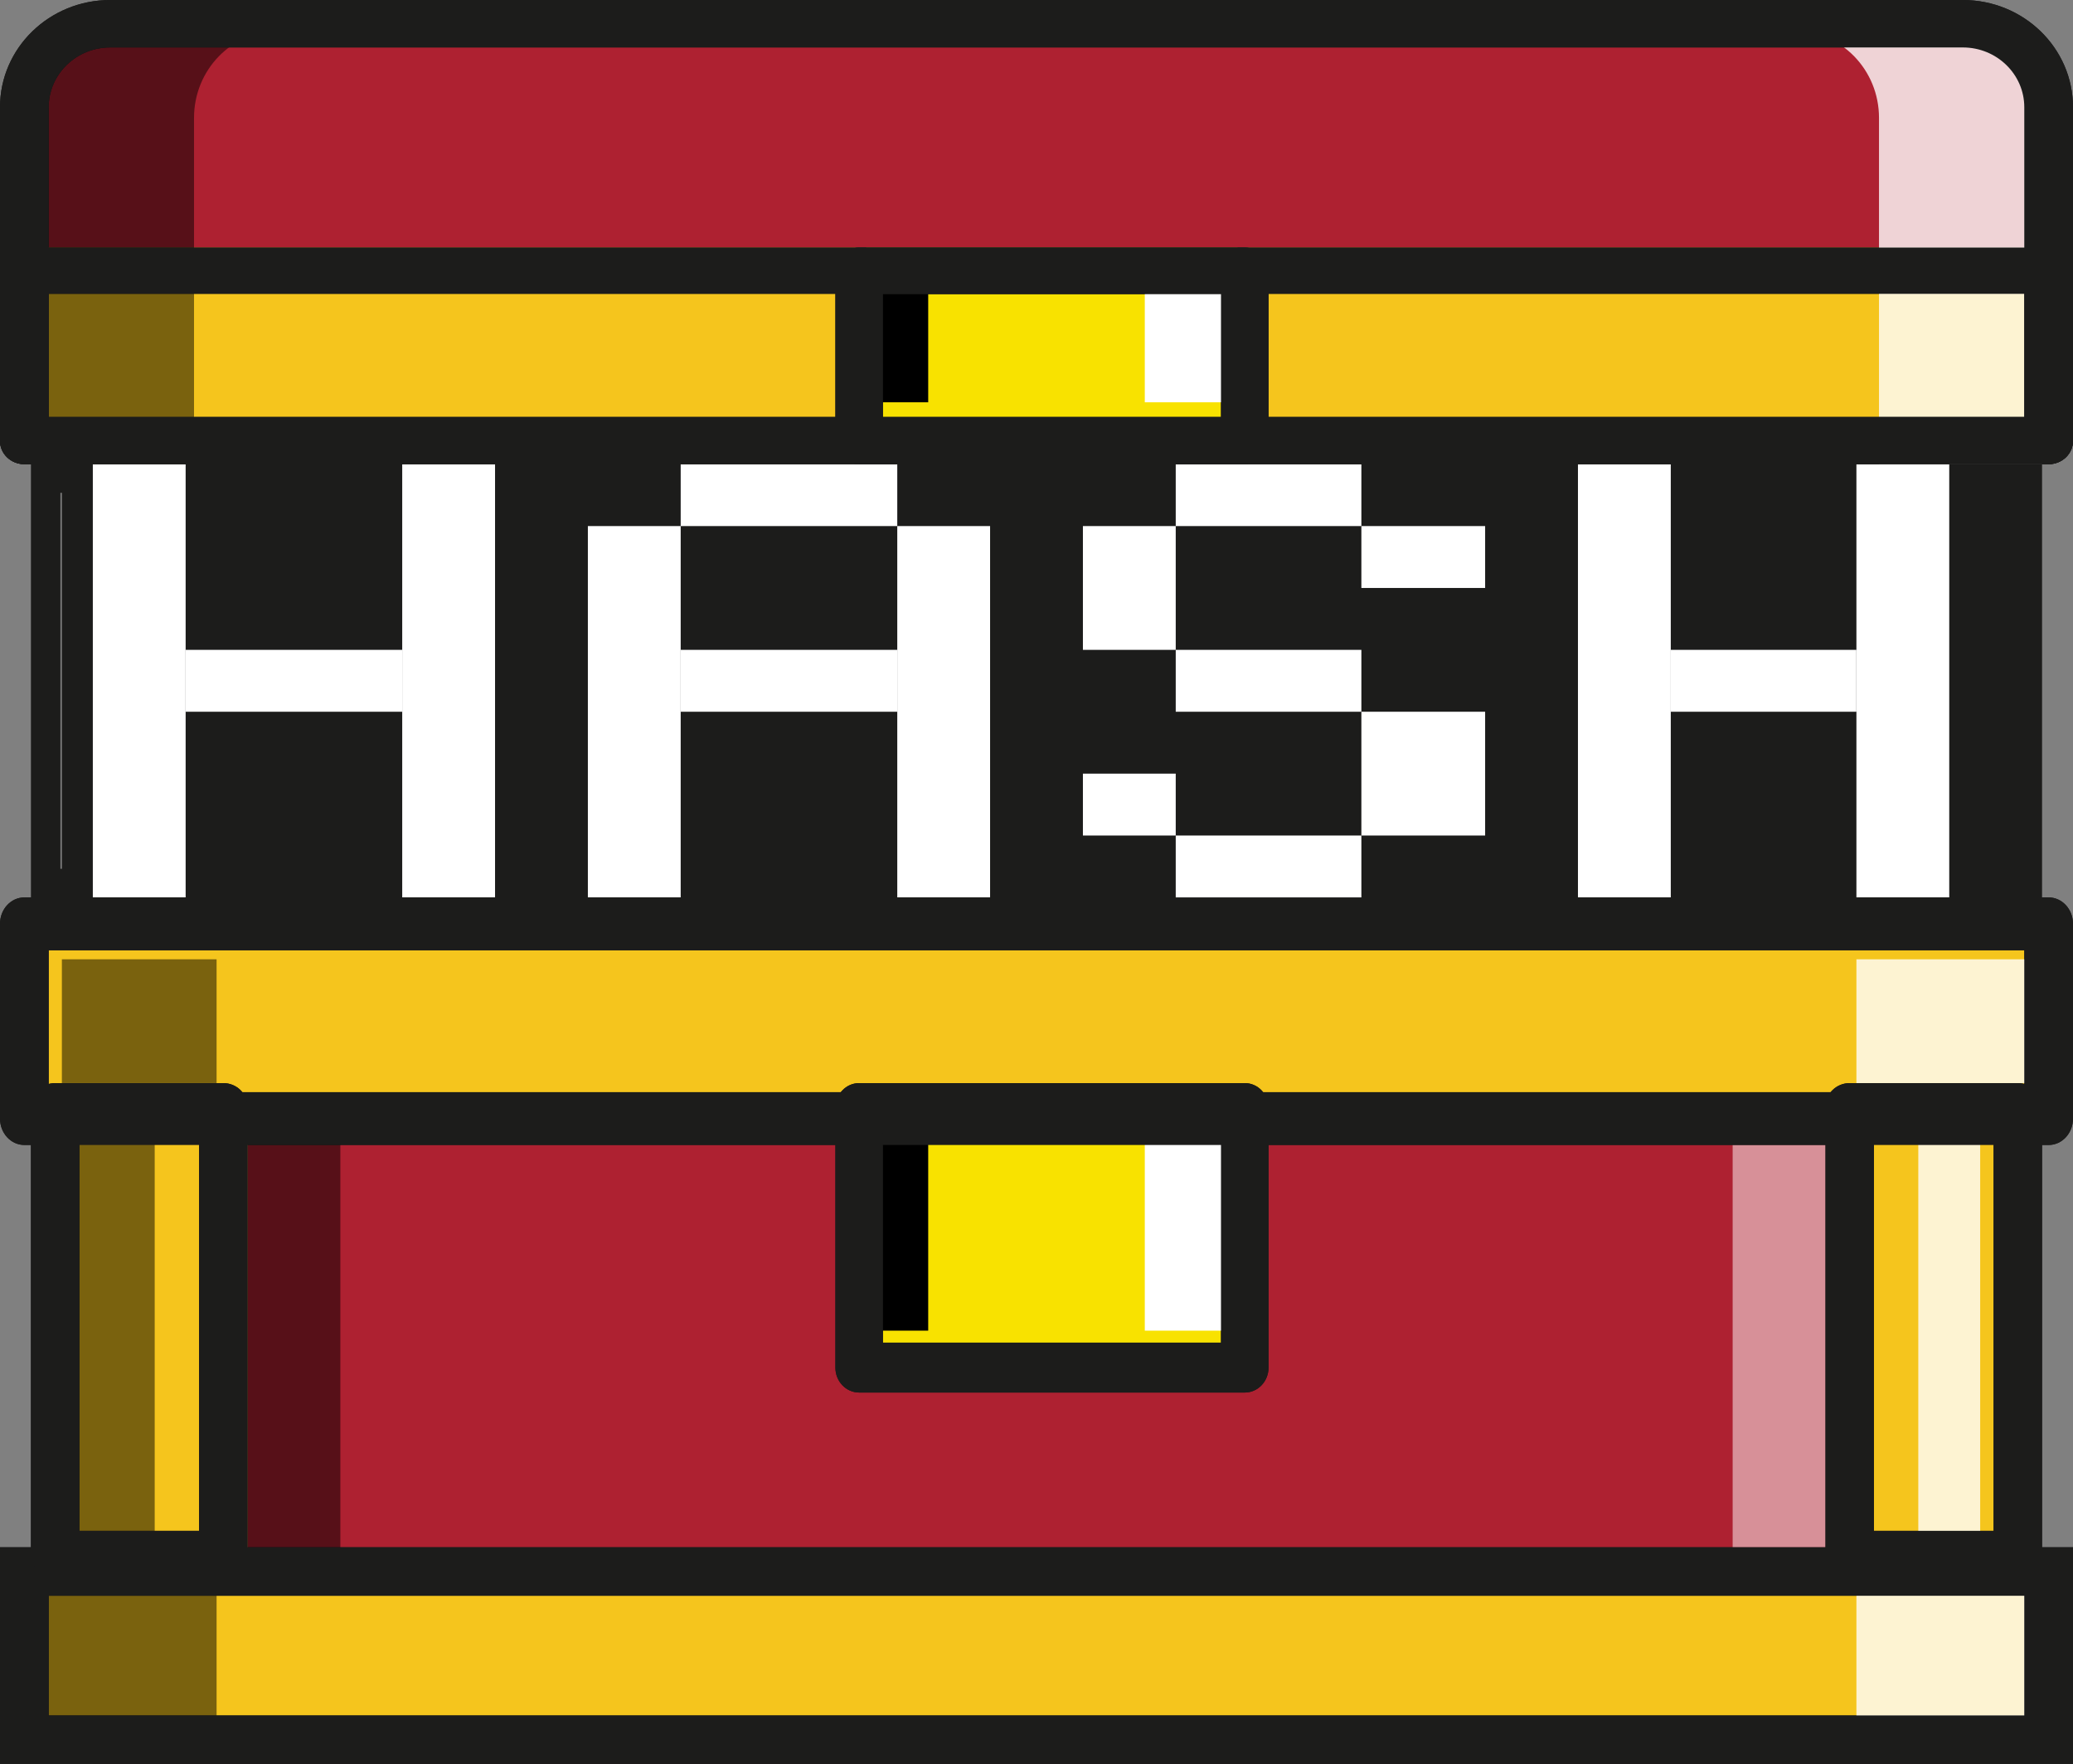 <svg width="67" height="57" viewBox="0 0 67 57" fill="none" xmlns="http://www.w3.org/2000/svg">
<rect x="0" y="0" width="67" height="57" fill="#808080" stroke="none"/>
<path d="M65 15H2V29H65V15Z" fill="#1C1C1B"/>
<path fill-rule="evenodd" clip-rule="evenodd" d="M1 15H66V29H1V15ZM1.953 15.925V28.075H64V15.925H1.953Z" fill="#1C1C1B"/>
<path d="M64 34H3V57H64V34Z" fill="#AE2131"/>
<path d="M66 51H1V56H66V51Z" fill="#F5C51D"/>
<path fill-rule="evenodd" clip-rule="evenodd" d="M0 50H67V57H0V50ZM1.574 51.566V55.434H65.426V51.566H1.574Z" fill="#1C1C1B"/>
<path d="M66 30H1V36H66V30Z" fill="#F5C51D"/>
<path fill-rule="evenodd" clip-rule="evenodd" d="M0 29.854C0 29.382 0.352 29 0.787 29H66.213C66.648 29 67 29.382 67 29.854V36.146C67 36.618 66.648 37 66.213 37H0.787C0.352 37 0 36.618 0 36.146V29.854ZM1.574 30.707V35.293H65.426V30.707H1.574Z" fill="#1C1C1B"/>
<path d="M66 3.805V15H1V3.805C1 2.255 2.236 1 3.756 1H63.246C64.766 1 66 2.257 66 3.805Z" fill="#AE2131"/>
<path fill-rule="evenodd" clip-rule="evenodd" d="M3.562 1.533C2.464 1.533 1.574 2.399 1.574 3.465V13.467H65.426V3.465C65.426 2.4 64.537 1.533 63.441 1.533H3.562ZM3.05176e-05 3.465C3.05176e-05 1.549 1.597 0 3.562 0H63.441C65.406 0 67 1.552 67 3.465V14.233C67 14.657 66.648 15 66.213 15H0.787C0.352 15 3.05176e-05 14.657 3.05176e-05 14.233V3.465Z" fill="#1C1C1B"/>
<path d="M8 51L8 36H2L2 51H8Z" fill="#F5C51D"/>
<path fill-rule="evenodd" clip-rule="evenodd" d="M7.217 35C7.649 35 8 35.343 8 35.765L8 50.235C8 50.657 7.649 51 7.217 51H1.783C1.351 51 1 50.657 1 50.235L1 35.765C1 35.343 1.351 35 1.783 35H7.217ZM6.434 36.531H2.566L2.566 49.469H6.434L6.434 36.531Z" fill="#1C1C1B"/>
<path d="M65 51V36H60V51H65Z" fill="#F5C51D"/>
<path fill-rule="evenodd" clip-rule="evenodd" d="M65.217 35C65.649 35 66 35.343 66 35.765V50.235C66 50.657 65.649 51 65.217 51H59.783C59.351 51 59 50.657 59 50.235V35.765C59 35.343 59.351 35 59.783 35H65.217ZM64.434 36.531H60.566V49.469H64.434V36.531Z" fill="#1C1C1B"/>
<path d="M66 8H1V14H66V8Z" fill="#F5C51D"/>
<path fill-rule="evenodd" clip-rule="evenodd" d="M0 8.747C0 8.334 0.352 8 0.787 8H66.213C66.648 8 67 8.334 67 8.747V14.253C67 14.666 66.648 15 66.213 15H0.787C0.352 15 0 14.666 0 14.253V8.747ZM1.574 9.494V13.506H65.426V9.494H1.574Z" fill="#1C1C1B"/>
<path d="M40 36H28V44H40V36Z" fill="#F8E200"/>
<path fill-rule="evenodd" clip-rule="evenodd" d="M27 35.806C27 35.361 27.344 35 27.768 35H40.232C40.656 35 41 35.361 41 35.806V44.194C41 44.639 40.656 45 40.232 45H27.768C27.344 45 27 44.639 27 44.194V35.806ZM28.537 36.612V43.388H39.463V36.612H28.537Z" fill="#1C1C1B"/>
<path d="M6 15H3V29H6V15Z" fill="white"/>
<path d="M16 15H13V29H16V15Z" fill="white"/>
<path d="M13 21H6V23H13V21Z" fill="white"/>
<path d="M54 15H51V29H54V15Z" fill="white"/>
<path d="M63 15H60V29H63V15Z" fill="white"/>
<path d="M60 21H54V23H60V21Z" fill="white"/>
<path d="M22 17H19V29H22V17Z" fill="white"/>
<path d="M32 17H29V29H32V17Z" fill="white"/>
<path d="M29 21H22V23H29V21Z" fill="white"/>
<path d="M29 15H22V17H29V15Z" fill="white"/>
<path d="M38 17H35V21H38V17Z" fill="white"/>
<path d="M48 23H44V27H48V23Z" fill="white"/>
<path d="M44 15H38V17H44V15Z" fill="white"/>
<path d="M48 17H44V19H48V17Z" fill="white"/>
<path d="M38 25H35V27H38V25Z" fill="white"/>
<path d="M44 21H38V23H44V21Z" fill="white"/>
<path d="M44 27H38V30H44V27Z" fill="white"/>
<path d="M40 8H28V14H40V8Z" fill="#F8E200"/>
<path fill-rule="evenodd" clip-rule="evenodd" d="M27 8.752C27 8.337 27.344 8 27.768 8H40.232C40.656 8 41 8.337 41 8.752V14.248C41 14.663 40.656 15 40.232 15H27.768C27.344 15 27 14.663 27 14.248V8.752ZM28.537 9.504V13.496H39.463V9.504H28.537Z" fill="#1C1C1B"/>
<g style="mix-blend-mode:overlay" opacity="0.5">
<path d="M9 1H3.729C2.222 1 1 2.257 1 3.808V15H6.271V3.808C6.271 2.257 7.493 1 9 1Z" fill="black"/>
</g>
<g style="mix-blend-mode:overlay" opacity="0.5">
<path d="M7 31H2V35H7V31Z" fill="black"/>
</g>
<g style="mix-blend-mode:soft-light" opacity="0.8">
<path d="M63.27 1H58C59.508 1 60.73 2.257 60.73 3.808V15H66V3.808C66 2.257 64.778 1 63.27 1Z" fill="white"/>
</g>
<g style="mix-blend-mode:overlay" opacity="0.5">
<path d="M5 36H2V51H5V36Z" fill="black"/>
</g>
<g style="mix-blend-mode:overlay" opacity="0.5">
<path d="M7 51H1V56H7V51Z" fill="black"/>
</g>
<g style="mix-blend-mode:soft-light" opacity="0.8">
<path d="M66 31H60V35H66V31Z" fill="white"/>
</g>
<g style="mix-blend-mode:soft-light" opacity="0.8">
<path d="M66 51H60V56H66V51Z" fill="white"/>
</g>
<g style="mix-blend-mode:soft-light" opacity="0.8">
<path d="M64 36H62V50H64V36Z" fill="white"/>
</g>
<g style="mix-blend-mode:overlay">
<path d="M30 9H28V13H30V9Z" fill="black"/>
</g>
<g style="mix-blend-mode:soft-light">
<path d="M40 9H37V13H40V9Z" fill="white"/>
</g>
<g style="mix-blend-mode:overlay">
<path d="M30 36H28V43H30V36Z" fill="black"/>
</g>
<g style="mix-blend-mode:soft-light">
<path d="M40 36H37V43H40V36Z" fill="white"/>
</g>
<g style="mix-blend-mode:overlay" opacity="0.5">
<path d="M11 36H8V51H11V36Z" fill="black"/>
</g>
<g style="mix-blend-mode:soft-light" opacity="0.5">
<path d="M59 37H56V50H59V37Z" fill="white"/>
</g>
<path fill-rule="evenodd" clip-rule="evenodd" d="M3.562 1.533C2.464 1.533 1.574 2.399 1.574 3.465V13.467H65.426V3.465C65.426 2.4 64.537 1.533 63.44 1.533H3.562ZM0 3.465C0 1.549 1.597 0 3.562 0H63.44C65.406 0 67 1.552 67 3.465V14.233C67 14.657 66.648 15 66.213 15H0.787C0.352 15 0 14.657 0 14.233V3.465Z" fill="#1C1C1B"/>
<path fill-rule="evenodd" clip-rule="evenodd" d="M0 8.747C0 8.334 0.352 8 0.787 8H66.213C66.648 8 67 8.334 67 8.747V14.253C67 14.666 66.648 15 66.213 15H0.787C0.352 15 0 14.666 0 14.253V8.747ZM1.574 9.494V13.506H65.426V9.494H1.574Z" fill="#1C1C1B"/>
<path fill-rule="evenodd" clip-rule="evenodd" d="M27 8.752C27 8.337 27.344 8 27.768 8H40.232C40.656 8 41 8.337 41 8.752V14.248C41 14.663 40.656 15 40.232 15H27.768C27.344 15 27 14.663 27 14.248V8.752ZM28.537 9.504V13.496H39.463V9.504H28.537Z" fill="#1C1C1B"/>
<path fill-rule="evenodd" clip-rule="evenodd" d="M0 50H67V57H0V50ZM1.574 51.566V55.434H65.426V51.566H1.574Z" fill="#1C1C1B"/>
<path fill-rule="evenodd" clip-rule="evenodd" d="M0 29.854C0 29.382 0.352 29 0.787 29H66.213C66.648 29 67 29.382 67 29.854V36.146C67 36.618 66.648 37 66.213 37H0.787C0.352 37 0 36.618 0 36.146V29.854ZM1.574 30.707V35.293H65.426V30.707H1.574Z" fill="#1C1C1B"/>
<path fill-rule="evenodd" clip-rule="evenodd" d="M7.217 35C7.649 35 8 35.343 8 35.765L8 50.235C8 50.657 7.649 51 7.217 51H1.783C1.351 51 1 50.657 1 50.235L1 35.765C1 35.343 1.351 35 1.783 35H7.217ZM6.434 36.531H2.566L2.566 49.469H6.434L6.434 36.531Z" fill="#1C1C1B"/>
<path fill-rule="evenodd" clip-rule="evenodd" d="M65.217 35C65.649 35 66 35.343 66 35.765V50.235C66 50.657 65.649 51 65.217 51H59.783C59.351 51 59 50.657 59 50.235V35.765C59 35.343 59.351 35 59.783 35H65.217ZM64.434 36.531H60.566V49.469H64.434V36.531Z" fill="#1C1C1B"/>
<path fill-rule="evenodd" clip-rule="evenodd" d="M27 35.806C27 35.361 27.344 35 27.768 35H40.232C40.656 35 41 35.361 41 35.806V44.194C41 44.639 40.656 45 40.232 45H27.768C27.344 45 27 44.639 27 44.194V35.806ZM28.537 36.612V43.388H39.463V36.612H28.537Z" fill="#1C1C1B"/>
</svg>

